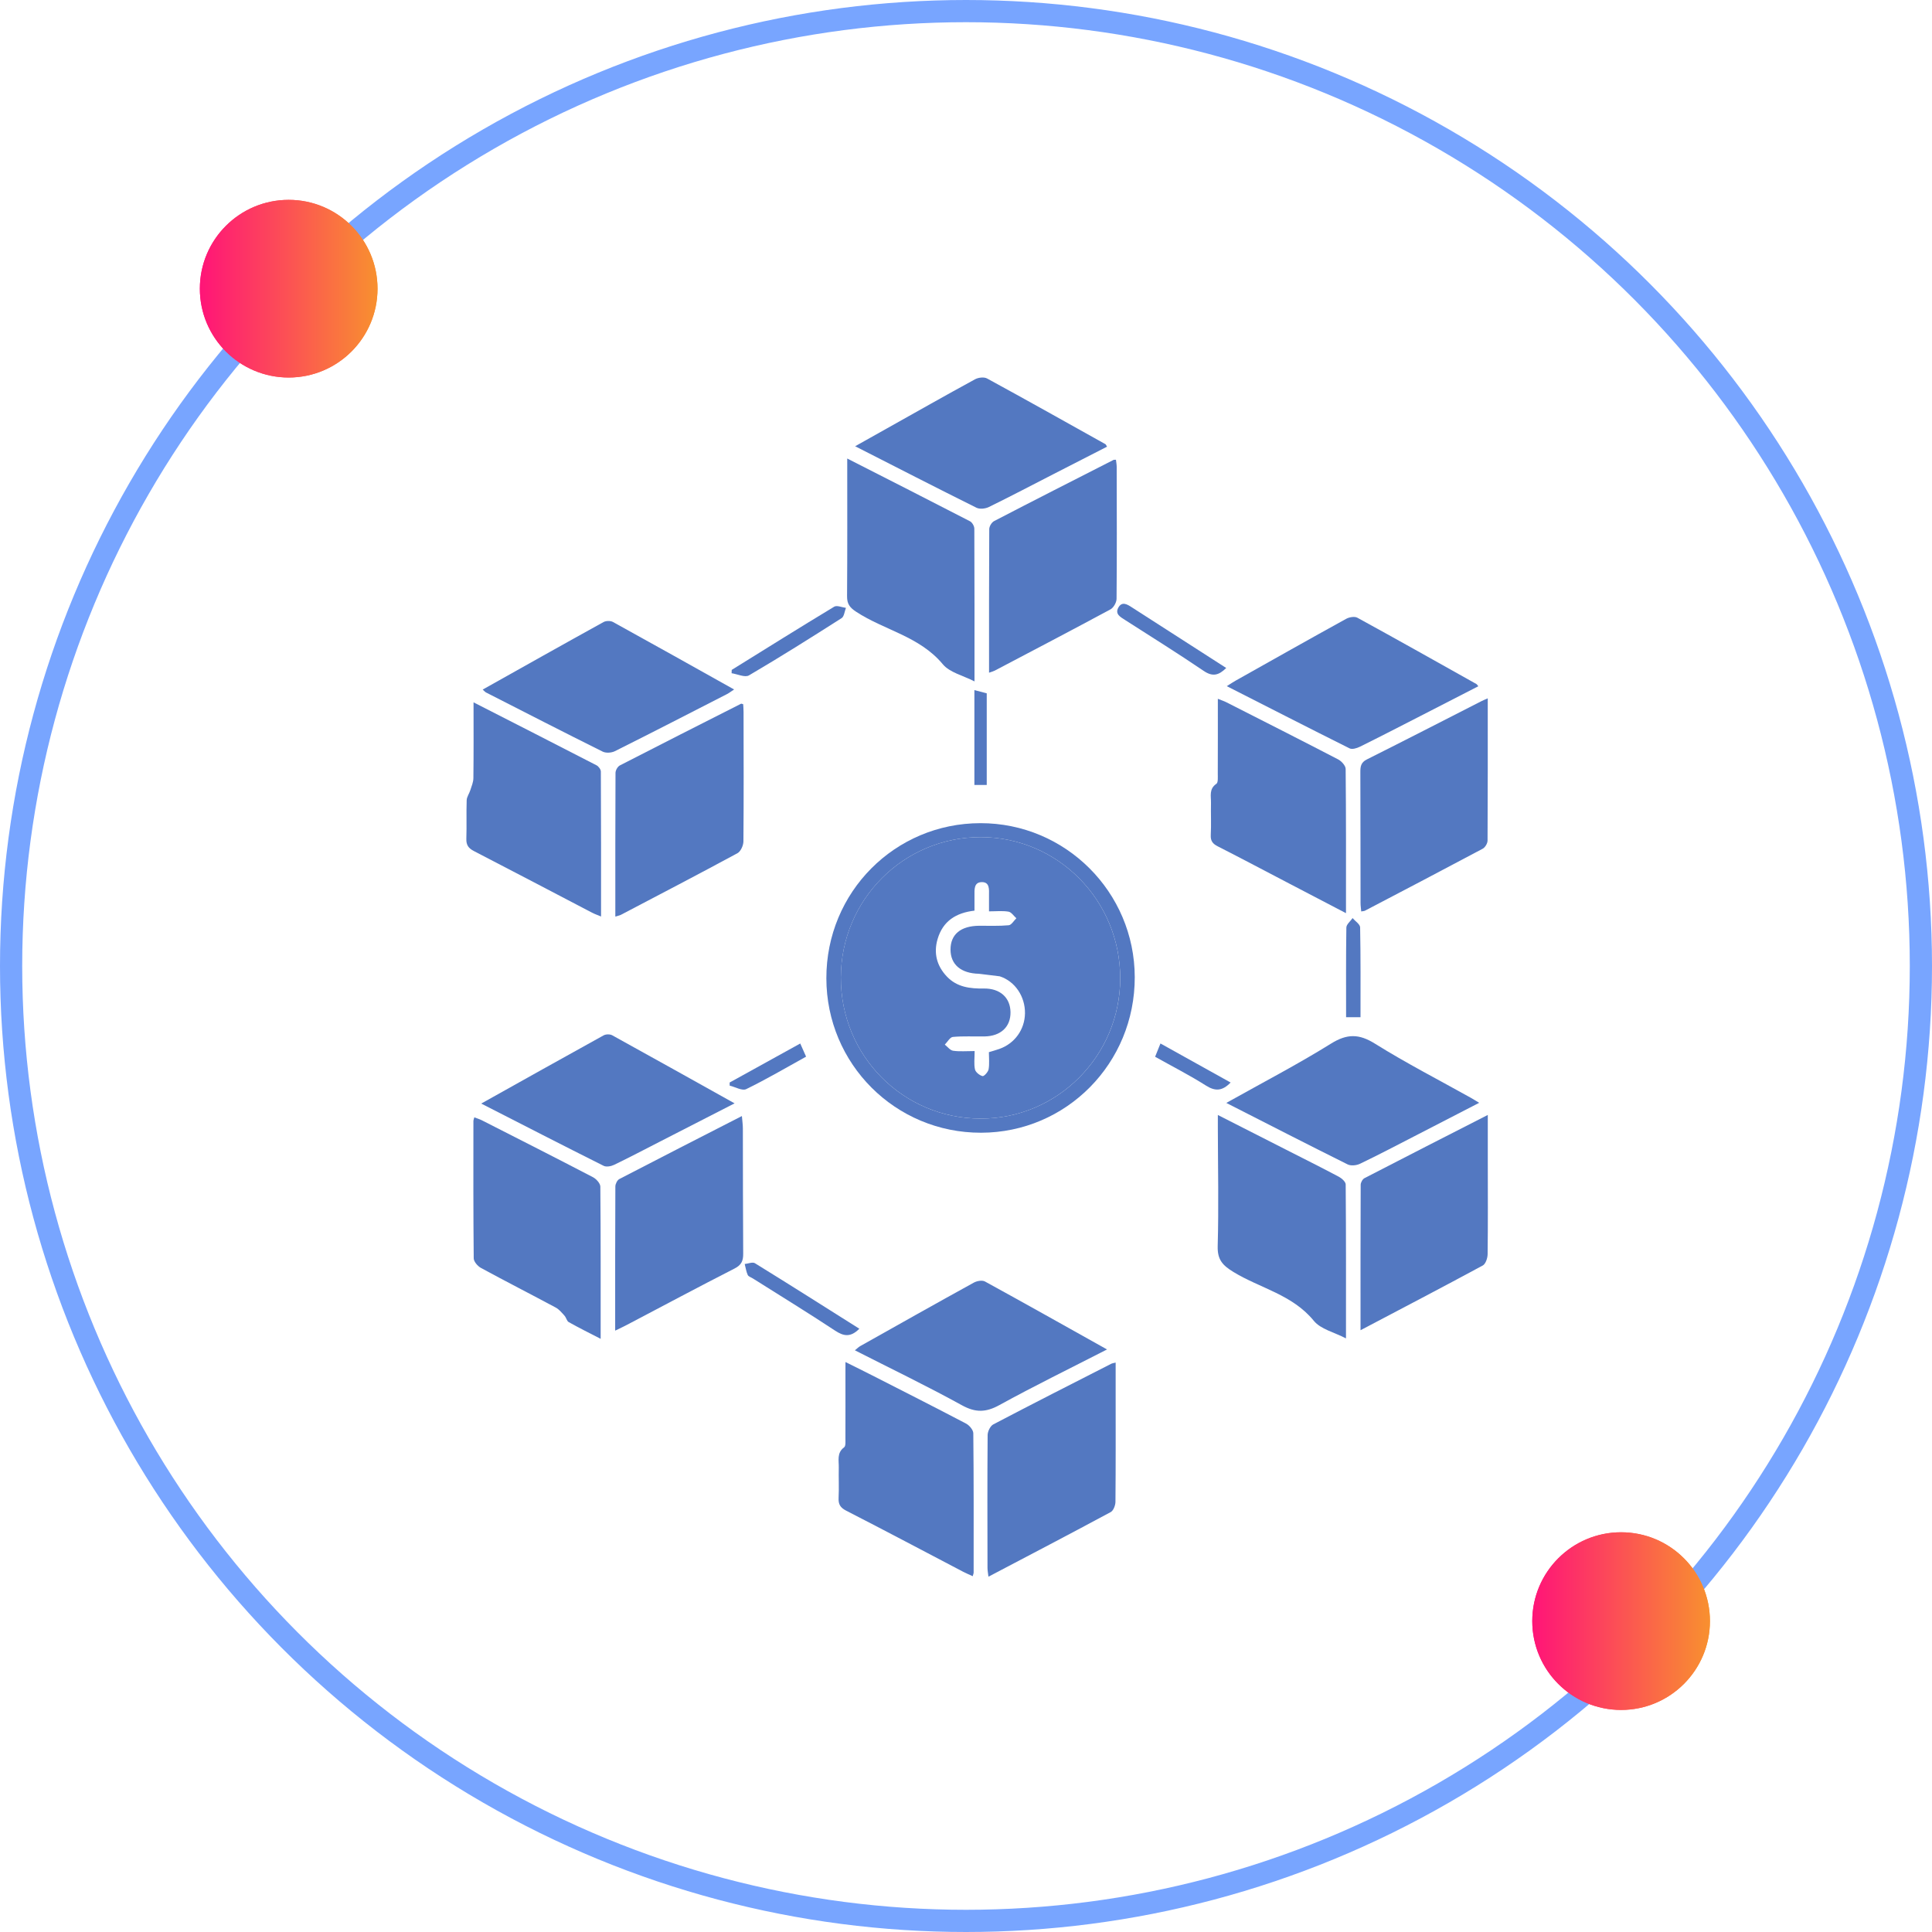 <svg width="87" height="87" viewBox="0 0 87 87" fill="none" xmlns="http://www.w3.org/2000/svg">
<circle cx="43.5" cy="43.5" r="43" stroke="#78A5FF"/>
<g filter="url(#filter0_f_56_10391)">
<circle cx="13" cy="13" r="4" fill="url(#paint0_linear_56_10391)"/>
</g>
<circle cx="13" cy="13" r="4" fill="url(#paint1_linear_56_10391)"/>
<g filter="url(#filter1_f_56_10391)">
<circle cx="73" cy="73" r="4" fill="url(#paint2_linear_56_10391)"/>
</g>
<circle cx="73" cy="73" r="4" fill="url(#paint3_linear_56_10391)"/>
<path d="M44.178 51.008C48.021 51.002 51.107 47.878 51.099 44.001C51.091 40.17 47.978 37.065 44.151 37.068C40.295 37.071 37.208 40.176 37.212 44.052C37.216 47.913 40.32 51.014 44.178 51.008Z" fill="#5378C1"/>
<path d="M38.072 61.334C38.519 61.556 38.9 61.743 39.276 61.935C40.687 62.654 42.099 63.369 43.502 64.105C43.65 64.183 43.828 64.392 43.829 64.542C43.851 66.631 43.845 68.721 43.844 70.811C43.844 70.854 43.823 70.897 43.803 70.978C43.649 70.907 43.508 70.849 43.373 70.779C41.618 69.86 39.869 68.931 38.106 68.028C37.835 67.889 37.748 67.736 37.763 67.444C37.786 66.995 37.761 66.543 37.771 66.094C37.779 65.772 37.673 65.425 38.013 65.173C38.09 65.116 38.069 64.902 38.07 64.76C38.074 63.796 38.071 62.831 38.071 61.867C38.072 61.712 38.072 61.559 38.072 61.334Z" fill="#5378C1"/>
<path d="M60.611 60.269C60.082 59.992 59.474 59.859 59.162 59.477C58.198 58.296 56.744 58.012 55.544 57.279C55.062 56.984 54.817 56.733 54.834 56.116C54.883 54.347 54.845 52.575 54.841 50.804C54.841 50.633 54.841 50.461 54.841 50.209C55.904 50.75 56.889 51.25 57.873 51.751C58.678 52.161 59.488 52.565 60.287 52.989C60.419 53.059 60.597 53.218 60.598 53.337C60.617 55.619 60.611 57.902 60.611 60.269Z" fill="#5378C1"/>
<path d="M60.611 41.121C59.697 40.645 58.87 40.214 58.045 39.782C56.977 39.225 55.914 38.66 54.841 38.114C54.616 38 54.508 37.875 54.522 37.603C54.548 37.122 54.521 36.639 54.532 36.157C54.538 35.855 54.434 35.527 54.775 35.295C54.86 35.239 54.837 34.994 54.838 34.837C54.843 33.732 54.841 32.628 54.841 31.468C55.002 31.533 55.117 31.569 55.223 31.623C56.903 32.477 58.586 33.328 60.257 34.196C60.408 34.274 60.594 34.477 60.596 34.625C60.618 36.762 60.611 38.898 60.611 41.121Z" fill="#5378C1"/>
<path d="M21.324 31.627C23.227 32.599 25.047 33.525 26.862 34.462C26.953 34.509 27.057 34.646 27.057 34.743C27.069 36.896 27.066 39.051 27.066 41.271C26.903 41.202 26.777 41.16 26.66 41.099C24.888 40.174 23.12 39.242 21.344 38.326C21.099 38.2 20.992 38.057 21 37.775C21.02 37.196 20.995 36.615 21.015 36.036C21.02 35.883 21.132 35.735 21.18 35.58C21.236 35.404 21.315 35.223 21.317 35.043C21.331 33.935 21.324 32.826 21.324 31.627Z" fill="#5378C1"/>
<path d="M50.239 61.359C50.239 61.827 50.239 62.27 50.239 62.714C50.239 64.353 50.245 65.994 50.23 67.633C50.228 67.791 50.137 68.026 50.016 68.091C48.204 69.066 46.379 70.019 44.511 71C44.493 70.841 44.468 70.723 44.468 70.604C44.464 68.61 44.458 66.617 44.474 64.623C44.475 64.458 44.595 64.212 44.729 64.142C46.497 63.214 48.278 62.311 50.056 61.404C50.095 61.386 50.142 61.383 50.239 61.359Z" fill="#5378C1"/>
<path d="M27.709 41.275C27.709 39.075 27.706 36.938 27.717 34.8C27.718 34.687 27.813 34.52 27.911 34.469C29.728 33.533 31.551 32.612 33.374 31.688C33.384 31.683 33.402 31.695 33.466 31.711C33.472 31.815 33.483 31.934 33.483 32.055C33.486 34.001 33.494 35.947 33.477 37.892C33.475 38.073 33.354 38.342 33.21 38.42C31.467 39.363 29.711 40.277 27.957 41.197C27.903 41.224 27.841 41.234 27.709 41.275Z" fill="#5378C1"/>
<path d="M38.152 20.648C40.05 21.615 41.869 22.537 43.681 23.474C43.779 23.524 43.874 23.692 43.875 23.805C43.886 26.07 43.883 28.337 43.883 30.684C43.368 30.418 42.767 30.287 42.454 29.91C41.41 28.655 39.826 28.381 38.556 27.55C38.265 27.359 38.141 27.197 38.144 26.846C38.159 24.807 38.152 22.765 38.152 20.648Z" fill="#5378C1"/>
<path d="M27.048 60.289C26.526 60.02 26.061 59.79 25.609 59.535C25.522 59.486 25.498 59.332 25.421 59.248C25.299 59.113 25.177 58.961 25.022 58.879C23.904 58.28 22.774 57.703 21.659 57.097C21.511 57.017 21.333 56.812 21.332 56.663C21.311 54.604 21.316 52.543 21.318 50.483C21.318 50.439 21.338 50.393 21.358 50.315C21.482 50.362 21.599 50.397 21.706 50.451C23.373 51.3 25.041 52.145 26.701 53.01C26.849 53.087 27.033 53.289 27.034 53.435C27.054 55.687 27.048 57.94 27.048 60.289Z" fill="#5378C1"/>
<path d="M27.702 59.92C27.702 57.701 27.699 55.563 27.71 53.426C27.711 53.312 27.796 53.141 27.89 53.093C29.7 52.152 31.517 51.226 33.408 50.257C33.427 50.486 33.452 50.648 33.452 50.812C33.457 52.693 33.453 54.574 33.467 56.454C33.47 56.778 33.387 56.965 33.079 57.122C31.457 57.95 29.85 58.81 28.237 59.657C28.087 59.737 27.932 59.808 27.702 59.92Z" fill="#5378C1"/>
<path d="M44.538 30.292C44.538 28.103 44.534 25.964 44.547 23.825C44.548 23.701 44.657 23.521 44.766 23.465C46.552 22.537 48.346 21.626 50.14 20.712C50.164 20.7 50.199 20.708 50.253 20.704C50.264 20.811 50.286 20.917 50.286 21.024C50.29 23.004 50.298 24.985 50.28 26.964C50.279 27.127 50.146 27.364 50.008 27.439C48.277 28.373 46.532 29.285 44.792 30.2C44.736 30.23 44.675 30.244 44.538 30.292Z" fill="#5378C1"/>
<path d="M66.995 31.447C66.995 33.642 66.999 35.749 66.986 37.855C66.985 37.979 66.877 38.16 66.769 38.218C65.006 39.158 63.235 40.083 61.465 41.01C61.426 41.03 61.377 41.028 61.297 41.043C61.286 40.907 61.267 40.787 61.267 40.666C61.264 38.703 61.265 36.741 61.258 34.778C61.257 34.524 61.278 34.334 61.551 34.198C63.279 33.333 64.998 32.447 66.719 31.57C66.786 31.535 66.856 31.508 66.995 31.447Z" fill="#5378C1"/>
<path d="M61.266 59.901C61.266 57.659 61.263 55.505 61.273 53.352C61.273 53.249 61.358 53.097 61.445 53.053C63.27 52.108 65.101 51.176 66.997 50.207C66.997 50.946 66.997 51.615 66.997 52.283C66.998 53.683 67.007 55.082 66.989 56.481C66.987 56.655 66.899 56.917 66.771 56.986C64.973 57.958 63.163 58.903 61.266 59.901Z" fill="#5378C1"/>
<path d="M21.67 49.695C23.551 48.644 25.363 47.627 27.182 46.623C27.284 46.567 27.466 46.564 27.567 46.619C29.386 47.621 31.197 48.636 33.079 49.685C31.92 50.279 30.826 50.841 29.731 51.401C29.04 51.755 28.353 52.117 27.654 52.454C27.518 52.52 27.305 52.56 27.182 52.498C25.369 51.591 23.564 50.663 21.67 49.695Z" fill="#5378C1"/>
<path d="M49.852 20.114C49.048 20.526 48.249 20.935 47.452 21.343C46.479 21.842 45.511 22.351 44.529 22.832C44.371 22.909 44.12 22.937 43.972 22.864C42.17 21.968 40.38 21.049 38.508 20.095C39.014 19.811 39.464 19.558 39.914 19.306C41.243 18.561 42.569 17.809 43.908 17.079C44.055 16.999 44.31 16.968 44.447 17.042C46.231 18.014 48.002 19.009 49.776 20C49.799 20.013 49.81 20.049 49.852 20.114Z" fill="#5378C1"/>
<path d="M49.851 60.767C48.179 61.625 46.572 62.41 45.006 63.271C44.401 63.605 43.933 63.62 43.317 63.281C41.748 62.416 40.133 61.639 38.497 60.806C38.601 60.723 38.664 60.656 38.741 60.614C40.442 59.657 42.142 58.7 43.852 57.758C43.992 57.681 44.229 57.638 44.354 57.707C46.161 58.697 47.957 59.708 49.851 60.767Z" fill="#5378C1"/>
<path d="M66.57 30.903C65.69 31.355 64.82 31.804 63.95 32.249C63.048 32.711 62.148 33.176 61.239 33.625C61.101 33.694 60.89 33.758 60.773 33.7C58.946 32.788 57.128 31.857 55.244 30.899C55.411 30.794 55.52 30.717 55.635 30.654C57.295 29.721 58.953 28.785 60.62 27.866C60.76 27.789 60.999 27.748 61.125 27.817C62.919 28.799 64.703 29.804 66.487 30.804C66.51 30.818 66.524 30.847 66.57 30.903Z" fill="#5378C1"/>
<path d="M21.736 31.052C23.579 30.019 25.374 29.008 27.178 28.012C27.29 27.95 27.492 27.948 27.602 28.008C29.407 29.002 31.204 30.011 33.058 31.048C32.923 31.136 32.832 31.207 32.731 31.259C31.053 32.119 29.376 32.983 27.69 33.826C27.537 33.903 27.285 33.92 27.137 33.845C25.38 32.971 23.634 32.075 21.885 31.182C21.845 31.161 21.815 31.122 21.736 31.052Z" fill="#5378C1"/>
<path d="M55.222 49.666C56.854 48.751 58.43 47.933 59.935 46.996C60.663 46.543 61.2 46.548 61.922 47.001C63.32 47.874 64.79 48.628 66.229 49.433C66.336 49.493 66.44 49.559 66.609 49.661C65.602 50.181 64.652 50.673 63.701 51.161C62.884 51.582 62.069 52.009 61.242 52.406C61.083 52.482 60.832 52.508 60.684 52.434C58.884 51.538 57.094 50.62 55.222 49.666Z" fill="#5378C1"/>
<path d="M38.697 59.834C38.302 60.232 37.992 60.174 37.607 59.921C36.386 59.115 35.14 58.351 33.904 57.571C33.824 57.519 33.705 57.486 33.671 57.413C33.602 57.26 33.578 57.086 33.535 56.92C33.69 56.905 33.888 56.818 33.995 56.884C35.562 57.85 37.116 58.837 38.697 59.834Z" fill="#5378C1"/>
<path d="M32.95 30.166C34.486 29.213 36.018 28.254 37.565 27.32C37.688 27.246 37.915 27.351 38.094 27.373C38.031 27.53 38.014 27.761 37.9 27.834C36.52 28.714 35.136 29.587 33.727 30.413C33.545 30.519 33.209 30.356 32.945 30.316C32.946 30.267 32.947 30.216 32.95 30.166Z" fill="#5378C1"/>
<path d="M55.218 30.08C54.886 30.408 54.611 30.487 54.208 30.214C53.041 29.422 51.844 28.676 50.657 27.915C50.453 27.783 50.2 27.654 50.359 27.363C50.524 27.062 50.766 27.218 50.969 27.349C52.38 28.254 53.789 29.161 55.218 30.08Z" fill="#5378C1"/>
<path d="M61.265 45.807C61.031 45.807 60.835 45.807 60.616 45.807C60.616 44.467 60.607 43.117 60.628 41.768C60.63 41.625 60.811 41.485 60.908 41.343C61.027 41.482 61.246 41.62 61.248 41.761C61.275 43.111 61.265 44.46 61.265 45.807Z" fill="#5378C1"/>
<path d="M44.434 35.347C44.242 35.347 44.076 35.347 43.878 35.347C43.878 33.913 43.878 32.494 43.878 31.076C44.056 31.122 44.24 31.17 44.434 31.221C44.434 32.581 44.434 33.952 44.434 35.347Z" fill="#5378C1"/>
<path d="M36.299 47.582C35.38 48.09 34.509 48.603 33.604 49.044C33.422 49.133 33.11 48.947 32.858 48.887C32.857 48.841 32.857 48.794 32.856 48.747C33.9 48.17 34.943 47.594 36.036 46.99C36.127 47.194 36.206 47.371 36.299 47.582Z" fill="#5378C1"/>
<path d="M55.416 48.747C55.041 49.135 54.723 49.149 54.305 48.884C53.575 48.421 52.801 48.028 52.016 47.587C52.098 47.381 52.168 47.211 52.257 46.989C53.322 47.582 54.349 48.154 55.416 48.747Z" fill="#5378C1"/>
<path d="M44.151 50.372C47.612 50.383 50.438 47.55 50.445 44.064C50.452 40.547 47.635 37.696 44.157 37.697C40.685 37.698 37.878 40.515 37.865 44.01C37.852 47.531 40.649 50.362 44.151 50.372Z" fill="white"/>
<path d="M44.151 50.372C40.65 50.362 37.852 47.53 37.864 44.01C37.877 40.515 40.684 37.699 44.156 37.697C47.635 37.696 50.452 40.547 50.444 44.064C50.437 47.551 47.611 50.383 44.151 50.372ZM44.084 43.85C43.278 43.833 42.802 43.438 42.803 42.758C42.803 42.074 43.263 41.694 44.095 41.688C44.539 41.685 44.985 41.706 45.424 41.665C45.547 41.653 45.654 41.46 45.768 41.351C45.651 41.247 45.545 41.076 45.415 41.053C45.142 41.007 44.856 41.039 44.536 41.039C44.536 40.759 44.534 40.538 44.536 40.315C44.539 40.055 44.57 39.726 44.224 39.723C43.845 39.719 43.883 40.067 43.882 40.34C43.881 40.562 43.882 40.783 43.882 41.007C43.04 41.105 42.458 41.483 42.221 42.286C42.033 42.925 42.187 43.498 42.639 43.975C43.094 44.454 43.683 44.523 44.304 44.514C45.037 44.504 45.496 44.926 45.504 45.58C45.513 46.24 45.066 46.66 44.333 46.672C43.858 46.68 43.38 46.651 42.909 46.694C42.779 46.706 42.666 46.919 42.546 47.04C42.669 47.137 42.785 47.296 42.919 47.316C43.212 47.359 43.515 47.33 43.889 47.33C43.889 47.648 43.851 47.913 43.904 48.156C43.933 48.283 44.111 48.425 44.245 48.458C44.311 48.475 44.496 48.273 44.518 48.15C44.561 47.902 44.531 47.641 44.531 47.38C44.708 47.326 44.857 47.286 45.003 47.234C45.697 46.988 46.146 46.359 46.156 45.629C46.165 44.881 45.716 44.19 45.017 43.964" fill="#5378C1"/>
<defs>
<filter id="filter0_f_56_10391" x="6" y="6" width="14" height="14" filterUnits="userSpaceOnUse" color-interpolation-filters="sRGB">
<feFlood flood-opacity="0" result="BackgroundImageFix"/>
<feBlend mode="normal" in="SourceGraphic" in2="BackgroundImageFix" result="shape"/>
<feGaussianBlur stdDeviation="1.5" result="effect1_foregroundBlur_56_10391"/>
</filter>
<filter id="filter1_f_56_10391" x="66" y="66" width="14" height="14" filterUnits="userSpaceOnUse" color-interpolation-filters="sRGB">
<feFlood flood-opacity="0" result="BackgroundImageFix"/>
<feBlend mode="normal" in="SourceGraphic" in2="BackgroundImageFix" result="shape"/>
<feGaussianBlur stdDeviation="1.5" result="effect1_foregroundBlur_56_10391"/>
</filter>
<linearGradient id="paint0_linear_56_10391" x1="9" y1="15.067" x2="17.129" y2="15.067" gradientUnits="userSpaceOnUse">
<stop stop-color="#FF1478"/>
<stop offset="1" stop-color="#F8922E"/>
</linearGradient>
<linearGradient id="paint1_linear_56_10391" x1="9" y1="15.067" x2="17.129" y2="15.067" gradientUnits="userSpaceOnUse">
<stop stop-color="#FF1478"/>
<stop offset="1" stop-color="#F8922E"/>
</linearGradient>
<linearGradient id="paint2_linear_56_10391" x1="69" y1="75.067" x2="77.129" y2="75.067" gradientUnits="userSpaceOnUse">
<stop stop-color="#FF1478"/>
<stop offset="1" stop-color="#F8922E"/>
</linearGradient>
<linearGradient id="paint3_linear_56_10391" x1="69" y1="75.067" x2="77.129" y2="75.067" gradientUnits="userSpaceOnUse">
<stop stop-color="#FF1478"/>
<stop offset="1" stop-color="#F8922E"/>
</linearGradient>
</defs>
</svg>
